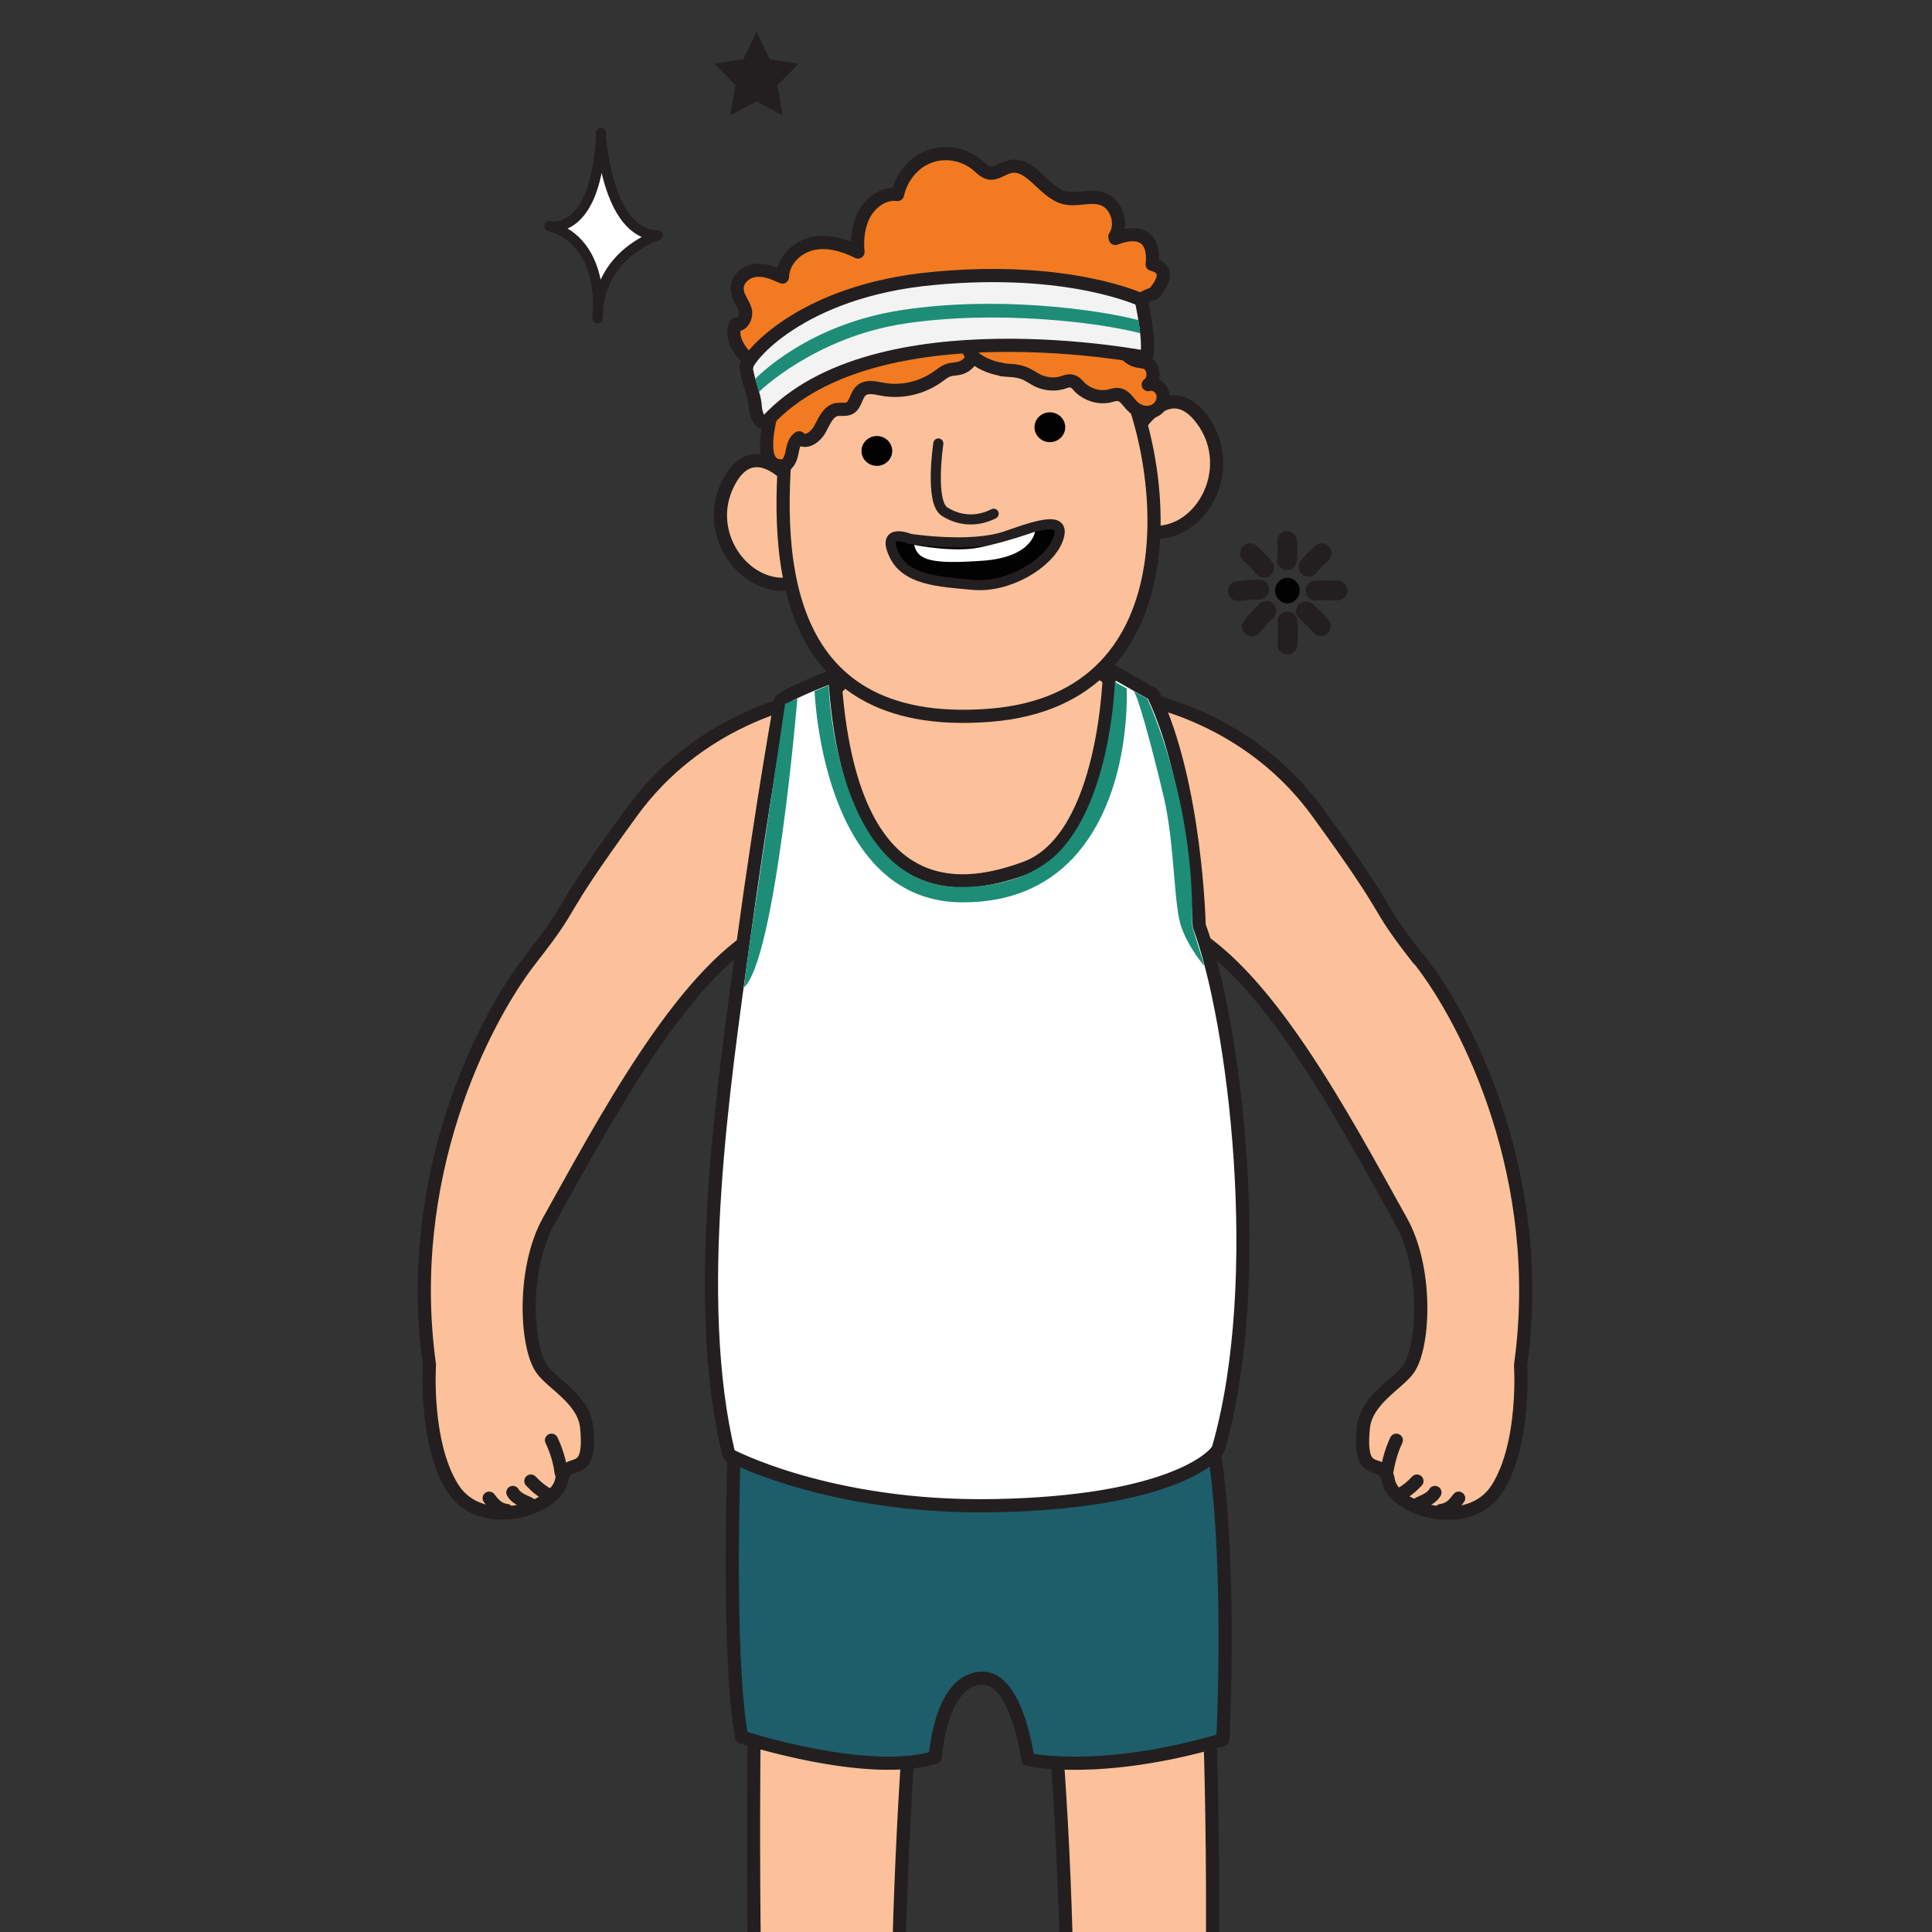 <?xml version="1.0" encoding="UTF-8"?>
<svg id="Layer_1" data-name="Layer 1" xmlns="http://www.w3.org/2000/svg" xmlns:xlink="http://www.w3.org/1999/xlink" viewBox="0 0 44 44">
  <rect x="0" y="0" width="44" height="44" fill="#333333" stroke="none"/>
  <defs>
    <style>
      .cls-1 {
        fill: #1d8d77;
      }

      .cls-2 {
        fill: #1d5e6a;
      }

      .cls-3 {
        fill: #231f20;
      }

      .cls-4 {
        fill: #fff;
      }

      .cls-5 {
        fill: #f3f3f3;
      }

      .cls-6 {
        stroke-width: .23px;
      }

      .cls-6, .cls-7, .cls-8, .cls-9 {
        fill: none;
      }

      .cls-6, .cls-8, .cls-9 {
        stroke: #231f20;
        stroke-linecap: round;
        stroke-linejoin: round;
      }

      .cls-10 {
        fill: #020202;
      }

      .cls-11 {
        fill: #f27b21;
      }

      .cls-8 {
        stroke-width: .45px;
      }

      .cls-9 {
        stroke-width: .3px;
      }

      .cls-12 {
        fill: #fcc19a;
      }

      .cls-13 {
        clip-path: url(#clippath);
      }
    </style>
    <clipPath id="clippath">
      <rect class="cls-7" width="44" height="44"/>
    </clipPath>
  </defs>
  <g class="cls-13">
    <g>
      <polygon class="cls-3" points="17.23 .72 17.53 1.35 18.19 1.45 17.71 1.94 17.82 2.63 17.23 2.31 16.63 2.63 16.75 1.94 16.27 1.45 16.93 1.35 17.23 .72"/>
      <path class="cls-4" d="M13.68,3.03s.12,2.31,1.3,2.33c0,0-1.37.42-1.37,1.89,0,0,.22-1.73-1.1-2.1,0,0,1.08.27,1.18-2.12"/>
      <path class="cls-6" d="M13.68,3.03s.12,2.31,1.3,2.33c0,0-1.37.42-1.37,1.89,0,0,.22-1.73-1.1-2.1,0,0,1.08.27,1.18-2.12Z"/>
      <path class="cls-10" d="M29.6,13.45c0,.16-.13.29-.28.29s-.28-.13-.28-.29.13-.29.28-.29.28.13.28.29"/>
      <path class="cls-8" d="M29.31,12.32c.02.2.02.24,0,.44"/>
      <path class="cls-8" d="M29.32,14.15c.02.2.01.33,0,.53"/>
      <path class="cls-8" d="M28.19,13.46c.2-.02.29-.04.49-.03"/>
      <path class="cls-8" d="M29.96,13.45c.2-.02.3,0,.5,0"/>
      <path class="cls-8" d="M28.51,14.27c.13-.16.19-.22.33-.36"/>
      <path class="cls-8" d="M29.8,12.91c.13-.16.15-.17.3-.31"/>
      <path class="cls-8" d="M28.47,12.6c.15.13.19.18.32.33"/>
      <path class="cls-8" d="M29.74,13.92c.15.13.21.19.34.34"/>
      <path class="cls-12" d="M17.18,38.98s-.11,5.97.2,12.55c0,0,.88,1.95,3.13-.01,0,0-.33-6.3.35-13.96l-3.68,1.42Z"/>
      <path class="cls-9" d="M17.18,38.98s-.11,5.97.2,12.55c0,0,.88,1.95,3.13-.01,0,0-.33-6.3.35-13.96l-3.68,1.42Z"/>
      <path class="cls-12" d="M27.54,38.98s.27,6.69-.2,12.55c0,0-.88,1.95-3.13-.01,0,0,.4-6.76-.35-13.96l3.68,1.42Z"/>
      <path class="cls-9" d="M27.54,38.98s.27,6.69-.2,12.55c0,0-.88,1.95-3.13-.01,0,0,.4-6.76-.35-13.96l3.68,1.42Z"/>
      <path class="cls-12" d="M32.3,21.84c-1.12-1.44-.41-.75-2.3-3.35-1.3-1.78-3.12-2.41-4.14-2.62-.79-.58-1.83-1.18-2.29-1.44-.79-.44-3.75.55-3.75.55-.07.02-.45.36-.88.81-.85.12-3.05.64-4.55,2.7-1.89,2.6-1.18,1.92-2.3,3.35-1.12,1.44-2.9,5-2.31,9.24,0,0-.12,1.78.53,2.81.65,1.03,2.37.47,2.48-.18.1-.59.7.07.57-1.21-.07-.65-.82-1-1.04-1.35-.35-.55-.42-2.28.18-3.35,1.25-2.24,3-5.56,4.87-6.6.02,1.87.09,3.79.09,3.79l8.71-.11s.22-1.93.42-3.89c.08.03.16.07.24.11,1.95.89,3.78,4.38,5.08,6.71.6,1.07.53,2.81.18,3.35-.22.34-.97.7-1.04,1.35-.13,1.28.47.62.57,1.21.11.65,1.83,1.2,2.48.18.65-1.03.53-2.81.53-2.81.59-4.24-1.18-7.8-2.31-9.24"/>
      <path class="cls-9" d="M32.3,21.84c-1.12-1.44-.41-.75-2.3-3.35-1.3-1.78-3.12-2.41-4.14-2.62-.79-.58-1.83-1.18-2.29-1.44-.79-.44-3.75.55-3.75.55-.07.02-.45.36-.88.81-.85.12-3.05.64-4.55,2.7-1.89,2.6-1.18,1.92-2.3,3.35-1.12,1.44-2.9,5-2.31,9.24,0,0-.12,1.78.53,2.81.65,1.03,2.37.47,2.48-.18.1-.59.7.07.57-1.21-.07-.65-.82-1-1.04-1.35-.35-.55-.42-2.28.18-3.35,1.25-2.24,3-5.56,4.87-6.6.02,1.87.09,3.79.09,3.79l8.71-.11s.22-1.93.42-3.89c.08.03.16.07.24.11,1.95.89,3.78,4.38,5.08,6.71.6,1.07.53,2.81.18,3.35-.22.34-.97.7-1.04,1.35-.13,1.28.47.62.57,1.21.11.65,1.83,1.2,2.48.18.65-1.03.53-2.81.53-2.81.59-4.24-1.18-7.8-2.31-9.24Z"/>
      <path class="cls-9" d="M12.56,32.8c.11.23.19.49.22.74"/>
      <path class="cls-9" d="M12.09,33.73c.12.13.26.24.42.33"/>
      <path class="cls-9" d="M11.68,33.99c.1.18.4.24.4.28"/>
      <path class="cls-9" d="M11.14,34.12c.06.07.16.25.4.28"/>
      <path class="cls-9" d="M31.8,32.8c-.11.23-.18.49-.22.74"/>
      <path class="cls-9" d="M32.27,33.73c-.12.13-.26.24-.42.33"/>
      <path class="cls-9" d="M32.68,33.99c-.1.18-.4.24-.4.28"/>
      <path class="cls-9" d="M33.22,34.12c-.06.07-.16.25-.4.28"/>
      <path class="cls-12" d="M18.02,10.94s-.91-1.1-1.47.14c-.56,1.24.63,2.61,1.75,2.13"/>
      <path class="cls-9" d="M18.02,10.94s-.91-1.1-1.47.14c-.56,1.24.63,2.61,1.75,2.13"/>
      <path class="cls-12" d="M25.93,9.73s.76-1.25,1.52-.07c.75,1.18-.25,2.76-1.47,2.42"/>
      <path class="cls-9" d="M25.93,9.73s.76-1.25,1.52-.07c.75,1.18-.25,2.76-1.47,2.42"/>
      <path class="cls-12" d="M20.94,6.58c-.33.05-2.76.66-3.01,3.2-.25,2.53-.38,6.9,4.61,6.51,4.76-.37,4.05-5.96,2.88-8.08-1.17-2.11-3.68-1.75-4.48-1.63"/>
      <path class="cls-9" d="M20.94,6.58c-.33.05-2.76.66-3.01,3.2-.25,2.53-.38,6.9,4.61,6.51,4.76-.37,4.05-5.96,2.88-8.08-1.17-2.11-3.68-1.75-4.48-1.63Z"/>
      <path class="cls-10" d="M20.32,10.27c0,.19-.16.34-.35.34s-.35-.15-.35-.34.16-.34.35-.34.35.15.35.34"/>
      <path class="cls-10" d="M24.26,9.73c0,.19-.16.34-.35.34s-.35-.15-.35-.34.16-.34.35-.34.35.15.35.34"/>
      <path class="cls-6" d="M21.37,10.1s-.2,1.33.14,1.55c.34.22.75.24,1.12.05"/>
      <path class="cls-11" d="M17.78,10.63c.14,0,.22-.15.25-.29.03-.14.05-.3.17-.37.14.15.37-.01.47-.19.1-.18.18-.4.37-.45.1-.02.21.01.3-.03.15-.07.15-.3.28-.41.12-.1.3-.06.45-.03.45.09.93-.02,1.3-.29.07-.05.14-.11.23-.14.09-.03.18-.02.27-.05.18-.05.3-.23.35-.41.05-.18.04-.38.02-.57-1.38-.27-2.83-.14-4.15.36-.14.05-.29.12-.39.23-.32.36,0,.91-.11,1.33-.06.26-.35,1.28.19,1.29"/>
      <path class="cls-9" d="M17.78,10.63c.14,0,.22-.15.25-.29.03-.14.05-.3.17-.37.14.15.37-.01.47-.19.1-.18.18-.4.37-.45.1-.02.21.01.3-.03.15-.07.15-.3.28-.41.12-.1.3-.06.45-.03.45.09.93-.02,1.3-.29.07-.05.14-.11.23-.14.09-.03.18-.02.27-.05.18-.05.3-.23.35-.41.05-.18.04-.38.02-.57-1.38-.27-2.83-.14-4.15.36-.14.05-.29.12-.39.23-.32.36,0,.91-.11,1.33-.06.26-.35,1.28.19,1.29Z"/>
      <path class="cls-11" d="M22.81,8.42c.16.02.33.01.49.07.12.04.22.12.34.18.18.08.38.1.57.04.06-.02.13-.05.2-.03.08.02.13.08.18.14.18.17.43.25.67.2.08-.02.16-.05.24-.03.12.03.19.16.28.25.11.12.28.18.44.14.16-.04.28-.19.27-.36-.01-.17-.18-.31-.34-.26.16-.11.14-.4-.03-.49-.08-.04-.17-.03-.26-.06-.27-.08-.37-.43-.59-.61-.19-.15-.46-.16-.7-.15-.71.02-1.48.03-2.17.21-.78.2-.08.69.41.75"/>
      <path class="cls-9" d="M22.81,8.42c.16.02.33.01.49.07.12.04.22.12.34.18.18.08.38.1.57.04.06-.02.13-.05.2-.03.08.02.13.08.18.14.18.17.43.25.67.2.08-.02.16-.05.24-.03.12.03.19.16.28.25.11.12.28.18.44.14.16-.04.28-.19.27-.36-.01-.17-.18-.31-.34-.26.16-.11.14-.4-.03-.49-.08-.04-.17-.03-.26-.06-.27-.08-.37-.43-.59-.61-.19-.15-.46-.16-.7-.15-.71.02-1.48.03-2.17.21-.78.2-.08.69.41.75Z"/>
      <path class="cls-11" d="M25.39,5.39c.19-.29.04-.75-.28-.86-.28-.1-.6.05-.88-.03-.47-.13-.77-.83-1.25-.7-.16.04-.3.17-.45.14-.1-.02-.18-.1-.26-.17-.3-.26-.73-.34-1.09-.21-.37.13-.65.47-.74.87-.29-.04-.58.15-.74.42-.15.26-.19.59-.16.89-.32-.16-.69-.27-1.04-.19-.35.08-.67.38-.68.76-.2-.09-.41-.18-.62-.15-.21.02-.43.21-.41.43,0,.17.13.3.18.46.05.16-.07.39-.21.33-.14.26.05.58.26.78.14.14.26.32.4.45.2.19.03.19.33.12.39-.09.79-.38,1.18-.52.8-.28,1.63-.46,2.47-.55,1.38-.16,2.78-.12,4.17-.08.02-.41.32-.79.7-.89,0,0,.52-.53-.03-.67,0,0,.16-.96-.84-.59"/>
      <path class="cls-9" d="M25.39,5.39c.19-.29.04-.75-.28-.86-.28-.1-.6.05-.88-.03-.47-.13-.77-.83-1.25-.7-.16.04-.3.17-.45.14-.1-.02-.18-.1-.26-.17-.3-.26-.73-.34-1.09-.21-.37.13-.65.47-.74.87-.29-.04-.58.15-.74.42-.15.26-.19.59-.16.89-.32-.16-.69-.27-1.04-.19-.35.08-.67.38-.68.76-.2-.09-.41-.18-.62-.15-.21.02-.43.21-.41.43,0,.17.13.3.18.46.05.16-.07.39-.21.33-.14.26.05.58.26.78.14.14.26.32.4.45.2.19.03.19.33.12.39-.09.79-.38,1.18-.52.8-.28,1.63-.46,2.47-.55,1.38-.16,2.78-.12,4.17-.08.02-.41.32-.79.7-.89,0,0,.52-.53-.03-.67,0,0,.16-.96-.84-.59Z"/>
      <path class="cls-5" d="M17.01,8.34c-.02-.15,1.18-1.72,4.26-2,3.08-.29,4.72.49,4.72.49,0,0,.23,1.02.11,1.31,0,0-6.17-1.21-8.62,1.44-.14.15-.27-.12-.28-.32-.01-.26-.17-.57-.21-.92"/>
      <path class="cls-9" d="M17.01,8.34c-.02-.15,1.18-1.72,4.26-2,3.08-.29,4.72.49,4.72.49,0,0,.23,1.02.11,1.31,0,0-6.17-1.21-8.62,1.44-.14.15-.27-.12-.28-.32-.01-.26-.17-.57-.21-.92Z"/>
      <path class="cls-1" d="M17.28,8.92l-.08-.29c.05-.05,1.2-1.25,3.35-1.57,2.1-.32,4.36-.03,5.38.23l.04.3c-.99-.26-3.31-.53-5.37-.22-2.04.31-3.3,1.54-3.31,1.55"/>
      <path class="cls-10" d="M20.71,12.27s1.39.22,2.2-.06c.82-.29,1.39-.46,1.18.09-.22.55-1.13,1.09-1.92,1.02-.8-.07-1.56-.11-1.82-.71-.27-.6.37-.34.37-.34"/>
      <path class="cls-6" d="M20.71,12.27s1.39.22,2.2-.06c.82-.29,1.39-.46,1.18.09-.22.55-1.13,1.09-1.92,1.02-.8-.07-1.56-.11-1.82-.71-.27-.6.37-.34.37-.34Z"/>
      <path class="cls-4" d="M20.82,12.41s.89.18,1.48.06c.6-.12,1.27-.36,1.27-.36,0,0-.06.58-1.19.66-1.14.08-1.48,0-1.56-.36"/>
      <path class="cls-2" d="M16.72,33.06s-.17,4.65.17,6.5c0,0,2.88.94,4.41.46,0,0,.11-1.8,1.08-1.8.79,0,1.03,1.85,1.03,1.85,0,0,1.62.38,4.44-.45,0,0,.23-4.44-.28-7.04,0,0-10.41-.55-10.86.48"/>
      <path class="cls-9" d="M16.72,33.06s-.17,4.65.17,6.5c0,0,2.88.94,4.41.46,0,0,.11-1.8,1.08-1.8.79,0,1.03,1.85,1.03,1.85,0,0,1.62.38,4.44-.45,0,0,.23-4.44-.28-7.04,0,0-10.41-.55-10.86.48Z"/>
      <path class="cls-4" d="M17.78,15.96s-.4,2.18-.85,5.47c-.45,3.29-1.19,8.17-.33,11.7,0,0,2.28,1.23,6.04,1.16,3.94-.07,5.04-1.09,5.11-1.31,1.1-3.83.37-9.72-.44-11.9,0,0-.07-3.23-1.05-5.27l-.99-.56s-.06,3.84-1.92,4.52c-1.21.44-3.99,1.14-4.34-4.38,0,0-.93.33-1.23.56"/>
      <path class="cls-9" d="M17.78,15.96s-.4,2.18-.85,5.47c-.45,3.29-1.19,8.17-.33,11.7,0,0,2.28,1.23,6.04,1.16,3.94-.07,5.04-1.09,5.11-1.31,1.1-3.83.37-9.72-.44-11.9,0,0-.07-3.23-1.05-5.27l-.99-.56s-.06,3.84-1.92,4.52c-1.21.44-3.99,1.14-4.34-4.38,0,0-.93.33-1.23.56Z"/>
      <path class="cls-1" d="M21.95,20.55s-.06,0-.09,0c-3.15-.06-3.3-4.77-3.31-4.81l.32-.13s.14,4.53,2.93,4.59c.98.02,1.88-.27,2.43-.92,1.09-1.29,1.16-3.73,1.16-3.75l.27.15c0,.1.11,2.43-1.22,3.86-.63.67-1.47,1.01-2.5,1.01"/>
      <path class="cls-1" d="M17.06,21.57l.82-5.54.28-.12s-.5,5.97-1.22,6.58l.12-.91Z"/>
      <path class="cls-1" d="M26.13,15.92s1.08,2.26,1.02,5.17l.28.91s-.34-.38-.52-.87c-.18-.48-.15-1.81-.39-2.91-.1-.44-.55-2.27-.7-2.48l.3.17Z"/>
    </g>
  </g>
</svg>